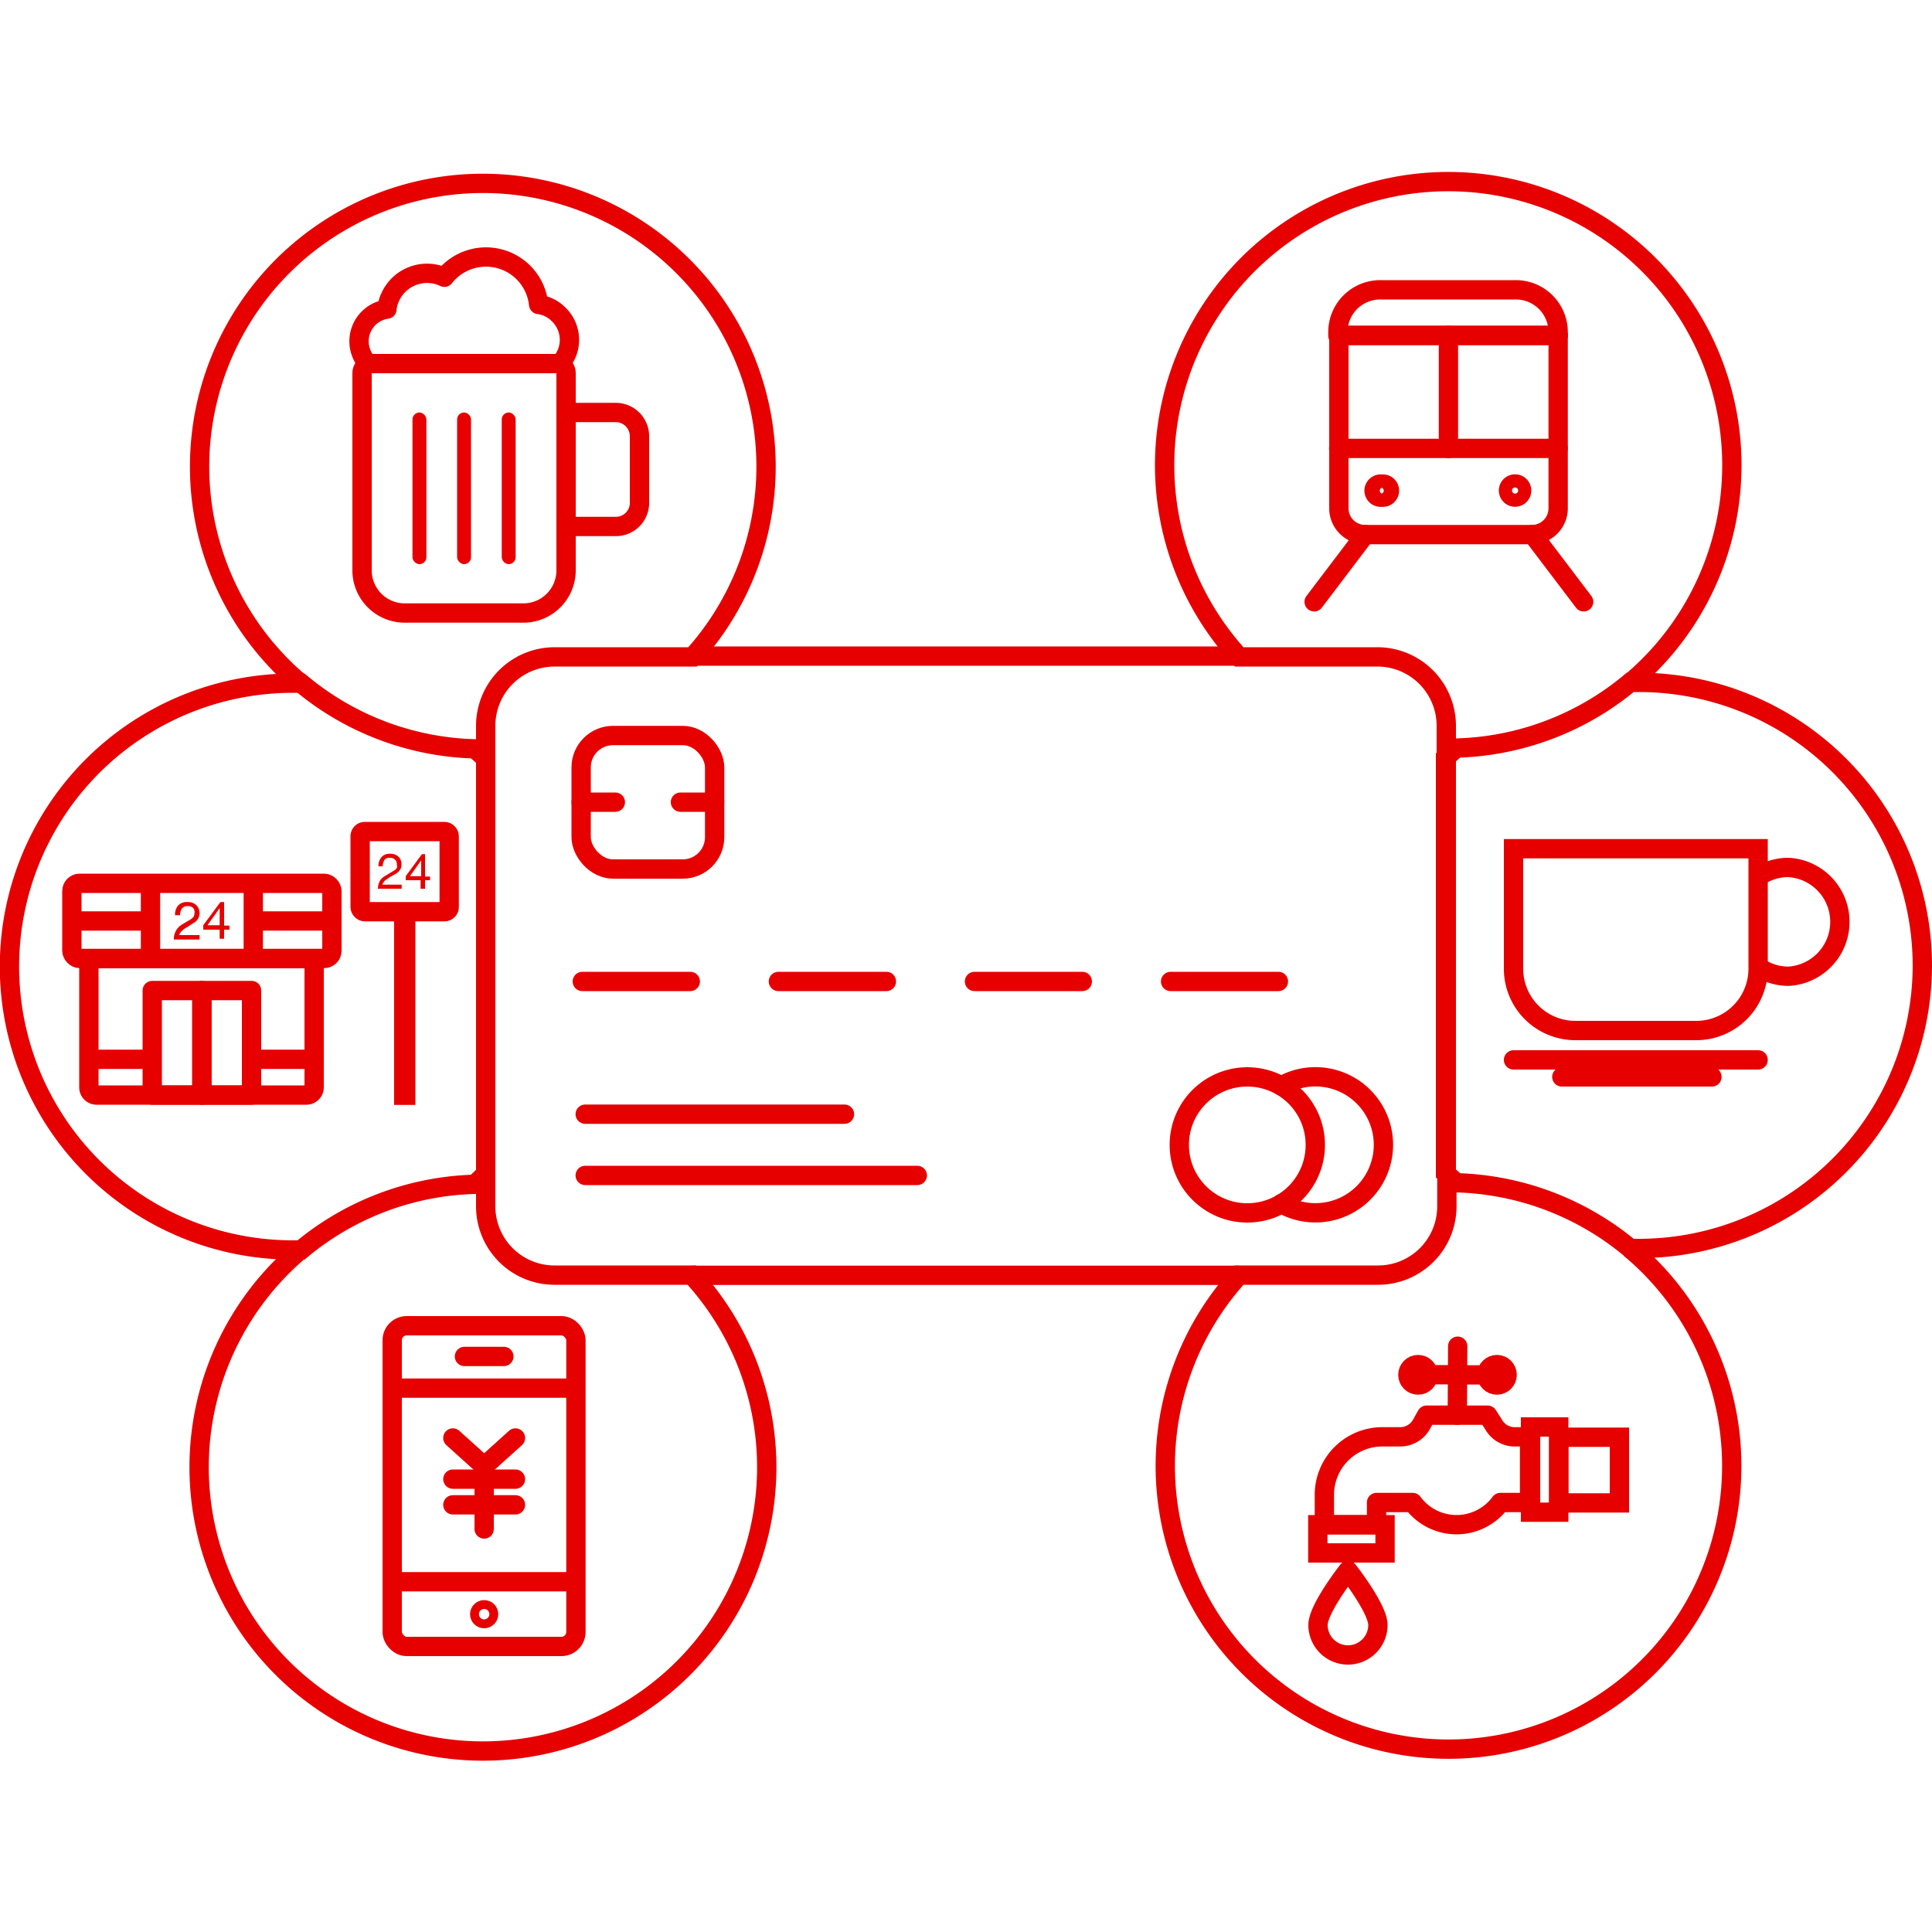 <svg id="Layer_1" data-name="Layer 1" xmlns="http://www.w3.org/2000/svg" viewBox="0 0 100 100"><circle cx="25.06" cy="83.55" r="0.23" fill="none" stroke="#e60000" stroke-linecap="round" stroke-linejoin="round"/><rect x="20.3" y="68.62" width="9.51" height="16.6" rx="0.75" fill="none" stroke="#e60000" stroke-linecap="round" stroke-linejoin="round"/><line x1="20.34" y1="81.87" x2="29.78" y2="81.87" fill="none" stroke="#e60000" stroke-linecap="round" stroke-linejoin="round"/><line x1="24.04" y1="70.21" x2="26.08" y2="70.21" fill="none" stroke="#e60000" stroke-linecap="round" stroke-linejoin="round"/><line x1="20.34" y1="71.85" x2="29.78" y2="71.85" fill="none" stroke="#e60000" stroke-linecap="round" stroke-linejoin="round"/><g id="グループ_13218" data-name="グループ 13218"><g id="グループ_13217" data-name="グループ 13217"><g id="グループ_13216" data-name="グループ 13216"><line id="線_2056" data-name="線 2056" x1="25.06" y1="75.89" x2="26.68" y2="74.43" fill="none" stroke="#e60000" stroke-linecap="round" stroke-linejoin="round"/><line id="線_2057" data-name="線 2057" x1="23.44" y1="74.43" x2="25.06" y2="75.89" fill="none" stroke="#e60000" stroke-linecap="round" stroke-linejoin="round"/><line id="線_2058" data-name="線 2058" x1="25.06" y1="79.14" x2="25.06" y2="75.89" fill="none" stroke="#e60000" stroke-linecap="round" stroke-linejoin="round"/><line id="線_2059" data-name="線 2059" x1="23.44" y1="76.56" x2="25.06" y2="76.56" fill="none" stroke="#e60000" stroke-linecap="round" stroke-linejoin="round"/><line id="線_2060" data-name="線 2060" x1="23.44" y1="77.89" x2="25.06" y2="77.89" fill="none" stroke="#e60000" stroke-linecap="round" stroke-linejoin="round"/><line id="線_2061" data-name="線 2061" x1="25.06" y1="76.56" x2="26.68" y2="76.56" fill="none" stroke="#e60000" stroke-linecap="round" stroke-linejoin="round"/><line id="線_2062" data-name="線 2062" x1="25.06" y1="77.89" x2="26.68" y2="77.89" fill="none" stroke="#e60000" stroke-linecap="round" stroke-linejoin="round"/></g></g></g><path d="M28.88,16.24a1.74,1.74,0,0,0-1-.48A2.74,2.74,0,0,0,23,14.35a2.09,2.09,0,0,0-2.79,1,1.8,1.8,0,0,0-.18.65A1.68,1.68,0,0,0,18.6,17.9a1.78,1.78,0,0,0,.43.92H29A1.83,1.83,0,0,0,28.88,16.24Z" fill="none" stroke="#e60000" stroke-linecap="round" stroke-linejoin="round"/><path d="M19.24,18.82H28.8a.5.5,0,0,1,.5.5V29.52a2.21,2.21,0,0,1-2.21,2.21H20.95a2.21,2.21,0,0,1-2.21-2.21V19.32A.5.5,0,0,1,19.24,18.82Z" fill="none" stroke="#e60000" stroke-linecap="round" stroke-linejoin="round"/><rect x="21.35" y="21.35" width="0.72" height="7.85" rx="0.36" fill="#e60000"/><rect x="23.66" y="21.35" width="0.72" height="7.85" rx="0.36" fill="#e60000"/><rect x="25.97" y="21.35" width="0.72" height="7.85" rx="0.36" fill="#e60000"/><path d="M29.3,27.25h2.58A1.22,1.22,0,0,0,33.1,26V22.58a1.23,1.23,0,0,0-1.22-1.23H29.3" fill="none" stroke="#e60000" stroke-linecap="round" stroke-linejoin="round"/><line x1="30.29" y1="57.67" x2="43.71" y2="57.67" fill="none" stroke="#e60000" stroke-linecap="round" stroke-linejoin="round"/><line x1="30.29" y1="60.84" x2="47.48" y2="60.84" fill="none" stroke="#e60000" stroke-linecap="round" stroke-linejoin="round"/><line x1="30.14" y1="50.8" x2="35.73" y2="50.8" fill="none" stroke="#e60000" stroke-linecap="round" stroke-linejoin="round"/><line x1="40.29" y1="50.8" x2="45.88" y2="50.8" fill="none" stroke="#e60000" stroke-linecap="round" stroke-linejoin="round"/><line x1="50.44" y1="50.8" x2="56.02" y2="50.8" fill="none" stroke="#e60000" stroke-linecap="round" stroke-linejoin="round"/><line x1="60.59" y1="50.8" x2="66.17" y2="50.8" fill="none" stroke="#e60000" stroke-linecap="round" stroke-linejoin="round"/><rect x="30.08" y="38.07" width="6.91" height="6.91" rx="1.65" fill="none" stroke="#e60000" stroke-linecap="round" stroke-linejoin="round"/><line x1="30.08" y1="41.52" x2="31.85" y2="41.52" fill="none" stroke="#e60000" stroke-linecap="round" stroke-linejoin="round"/><line x1="35.22" y1="41.52" x2="36.99" y2="41.52" fill="none" stroke="#e60000" stroke-linecap="round" stroke-linejoin="round"/><path d="M66.32,56.21a3.52,3.52,0,1,1,0,6.09" fill="none" stroke="#e60000" stroke-linecap="round" stroke-linejoin="round"/><circle cx="64.56" cy="59.26" r="3.52" fill="none" stroke="#e60000" stroke-linecap="round" stroke-linejoin="round"/><path d="M91,43.93v6.23a3.2,3.2,0,0,1-3.19,3.18H81.53a3.2,3.2,0,0,1-3.19-3.18V43.93Z" fill="none" stroke="#e60000" stroke-miterlimit="10"/><path d="M91,45.38a2.76,2.76,0,0,1,1.58-.48,2.82,2.82,0,0,1,0,5.63,2.78,2.78,0,0,1-1.51-.44" fill="none" stroke="#e60000" stroke-miterlimit="10"/><line x1="80.84" y1="55.74" x2="88.61" y2="55.74" fill="none" stroke="#e60000" stroke-linecap="round" stroke-linejoin="round"/><polyline points="78.34 54.86 78.34 54.86 91 54.86 91 54.86" fill="none" stroke="#e60000" stroke-linecap="round" stroke-linejoin="round"/><rect x="80.68" y="74.39" width="3.14" height="3.4" fill="none" stroke="#e60000" stroke-linecap="round" stroke-miterlimit="10"/><rect x="68.21" y="78.92" width="3.48" height="1.46" fill="none" stroke="#e60000" stroke-linecap="round" stroke-miterlimit="10"/><rect x="79.22" y="73.86" width="1.46" height="4.41" fill="none" stroke="#e60000" stroke-linecap="round" stroke-miterlimit="10"/><path d="M71.32,84.11a1.55,1.55,0,1,1-3.1,0c0-.85,1.55-2.82,1.55-2.82S71.32,83.26,71.32,84.11Z" fill="none" stroke="#e60000" stroke-linecap="round" stroke-linejoin="round"/><path d="M77,73.25H73.84l-.28.5a1.26,1.26,0,0,1-1.08.62h-.93a3,3,0,0,0-3,2.95v1.6h2.7V77.77h1.87a2.82,2.82,0,0,0,4.54,0h1.51v-3.4H78.4a1.25,1.25,0,0,1-1.08-.62Z" fill="none" stroke="#e60000" stroke-linejoin="round"/><line x1="70.66" y1="27.67" x2="68.02" y2="31.15" fill="#fff" stroke="#e60000" stroke-linecap="round" stroke-linejoin="round"/><path d="M69.3,26.31a1.36,1.36,0,0,0,1.36,1.36h8.63a1.36,1.36,0,0,0,1.36-1.36V17.36H69.3Z" fill="none" stroke="#e60000" stroke-linecap="round" stroke-linejoin="round"/><path d="M71.52,25.73a.34.34,0,1,0,0-.67.34.34,0,1,0,0,.67Z" fill="none" stroke="#e60000" stroke-linecap="round" stroke-linejoin="round"/><path d="M78.42,25.73a.34.34,0,1,0-.34-.33.34.34,0,0,0,.34.33Z" fill="none" stroke="#e60000" stroke-linecap="round" stroke-linejoin="round"/><path d="M80.65,17.36v-.19A2.19,2.19,0,0,0,78.45,15h-7a2.19,2.19,0,0,0-2.2,2.19v.19" fill="none" stroke="#e60000" stroke-linecap="round" stroke-linejoin="round"/><line x1="69.3" y1="17.36" x2="80.65" y2="17.36" fill="#fff" stroke="#e60000" stroke-linecap="round" stroke-linejoin="round"/><line x1="69.29" y1="23.21" x2="80.65" y2="23.21" fill="#fff" stroke="#e60000" stroke-linecap="round" stroke-linejoin="round"/><line x1="74.97" y1="17.36" x2="74.97" y2="23.21" fill="#fff" stroke="#e60000" stroke-linecap="round" stroke-linejoin="round"/><line x1="81.97" y1="31.15" x2="79.33" y2="27.67" fill="#fff" stroke="#e60000" stroke-linecap="round" stroke-linejoin="round"/><path d="M24.58,38.76l.56.5v-.49H25Z" fill="none"/><path d="M75,61.22l.45,0-.56-.5v.49Z" fill="none"/><path d="M25,61.24h.14v-.49l-.56.5Z" fill="none"/><path d="M74.86,38.75v.49l.56-.5-.45,0Z" fill="none"/><line x1="64.14" y1="33.96" x2="35.85" y2="33.96" fill="none" stroke="#e60000" stroke-miterlimit="10"/><line x1="35.81" y1="66.01" x2="64.14" y2="66.01" fill="none" stroke="#e60000" stroke-miterlimit="10"/><path d="M84.38,35.34A14.68,14.68,0,1,0,64.14,34h7.17a3.57,3.57,0,0,1,3.55,3.56v1.23H75" fill="none" stroke="#e60000" stroke-miterlimit="10"/><path d="M75,61.22h-.11v1.23A3.56,3.56,0,0,1,71.31,66H64.14a14.66,14.66,0,1,0,20.24-1.37" fill="none" stroke="#e60000" stroke-miterlimit="10"/><path d="M99.5,50A14.67,14.67,0,0,0,84.83,35.32l-.45,0a14.67,14.67,0,0,1-9,3.4l-.56.5v21.5l.56.5a14.67,14.67,0,0,1,9,3.4l.45,0A14.67,14.67,0,0,0,99.5,50Z" fill="none" stroke="#e60000" stroke-miterlimit="10"/><line x1="74.86" y1="60.74" x2="74.86" y2="39.24" fill="none" stroke="#e60000" stroke-miterlimit="10"/><path d="M25.14,60.76V39.26l-.56-.5a14.64,14.64,0,0,1-9-3.4l-.42,0a14.67,14.67,0,0,0,0,29.34l.42,0a14.64,14.64,0,0,1,9-3.4Z" fill="none" stroke="#e60000" stroke-miterlimit="10"/><path d="M25,38.78h.14V37.52A3.57,3.57,0,0,1,28.69,34h7.16a14.66,14.66,0,1,0-20.26,1.4" fill="none" stroke="#e60000" stroke-miterlimit="10"/><path d="M15.59,64.66A14.69,14.69,0,1,0,35.81,66H28.69a3.56,3.56,0,0,1-3.55-3.55V61.25H25" fill="none" stroke="#e60000" stroke-miterlimit="10"/><line x1="13.02" y1="54.83" x2="16.26" y2="54.83" fill="#fff" stroke="#e60000" stroke-miterlimit="10"/><line x1="4.64" y1="54.83" x2="7.88" y2="54.83" fill="#fff" stroke="#e60000" stroke-miterlimit="10"/><rect x="18.64" y="43.04" width="4.61" height="4.15" rx="0.24" fill="none" stroke="#e60000" stroke-miterlimit="10"/><path d="M19.68,45.56A.92.92,0,0,1,20,45.3l.36-.22a.47.47,0,0,0,.18-.15.38.38,0,0,0,0-.19.3.3,0,0,0-.1-.25.36.36,0,0,0-.26-.09.32.32,0,0,0-.28.11.65.65,0,0,0-.09.33h-.22a.7.7,0,0,1,.15-.47.56.56,0,0,1,.46-.18.6.6,0,0,1,.42.15.51.51,0,0,1,.16.4.47.47,0,0,1-.08.29.63.63,0,0,1-.24.21l-.3.17-.25.18a.67.67,0,0,0-.12.2h1V46H19.56A.92.92,0,0,1,19.68,45.56Z" fill="#e60000"/><path d="M21,45.35l.84-1.14H22v1.16h.26v.19H22V46h-.23v-.44H21Zm.22,0h.58v-.82Z" fill="#e60000"/><rect x="15.95" y="51.64" width="10" height="1.1" transform="translate(-31.24 73.14) rotate(-90)" fill="#e60000"/><rect x="3.72" y="45.72" width="13.46" height="3.89" rx="0.4" fill="none" stroke="#e60000" stroke-miterlimit="10"/><path d="M4.64,49.62H16.26a0,0,0,0,1,0,0v6.66a.4.4,0,0,1-.4.4H5a.4.4,0,0,1-.4-.4V49.62A0,0,0,0,1,4.64,49.62Z" fill="none" stroke="#e60000" stroke-miterlimit="10"/><path d="M9.14,48.12a.9.9,0,0,1,.3-.28l.39-.23a.64.64,0,0,0,.19-.16.46.46,0,0,0,.05-.21A.33.33,0,0,0,10,47a.39.39,0,0,0-.29-.1.36.36,0,0,0-.29.12.63.63,0,0,0-.1.35H9.06a.73.73,0,0,1,.16-.5.61.61,0,0,1,.49-.18.63.63,0,0,1,.44.15.58.58,0,0,1,.09.73.61.61,0,0,1-.25.22L9.67,48a1,1,0,0,0-.26.19.46.46,0,0,0-.13.21h1.05v.23H9A.87.87,0,0,1,9.14,48.12Z" fill="#e60000"/><path d="M10.52,47.89l.89-1.2h.19v1.22h.28v.21H11.6v.47h-.23v-.47h-.85Zm.22,0h.63V47Z" fill="#e60000"/><rect x="7.88" y="51.27" width="2.57" height="5.41" fill="none" stroke="#e60000" stroke-linecap="round" stroke-linejoin="round"/><rect x="10.45" y="51.27" width="2.57" height="5.41" fill="none" stroke="#e60000" stroke-linecap="round" stroke-linejoin="round"/><line x1="7.79" y1="45.72" x2="7.79" y2="49.62" fill="#fff" stroke="#e60000" stroke-miterlimit="10"/><line x1="13.11" y1="45.72" x2="13.11" y2="49.62" fill="#fff" stroke="#e60000" stroke-miterlimit="10"/><line x1="13.11" y1="47.67" x2="17.18" y2="47.67" fill="#fff" stroke="#e60000" stroke-miterlimit="10"/><line x1="3.72" y1="47.67" x2="7.79" y2="47.67" fill="#fff" stroke="#e60000" stroke-miterlimit="10"/><line x1="75.45" y1="69.68" x2="75.43" y2="73.25" fill="none" stroke="#e60000" stroke-linecap="round" stroke-linejoin="round"/><line x1="73.4" y1="71.15" x2="77.48" y2="71.17" fill="none" stroke="#e60000" stroke-linecap="round" stroke-linejoin="round"/><circle cx="73.4" cy="71.16" r="0.53" fill="none" stroke="#e60000" stroke-linecap="round" stroke-linejoin="round"/><circle cx="77.48" cy="71.16" r="0.53" fill="none" stroke="#e60000" stroke-linecap="round" stroke-linejoin="round"/></svg>